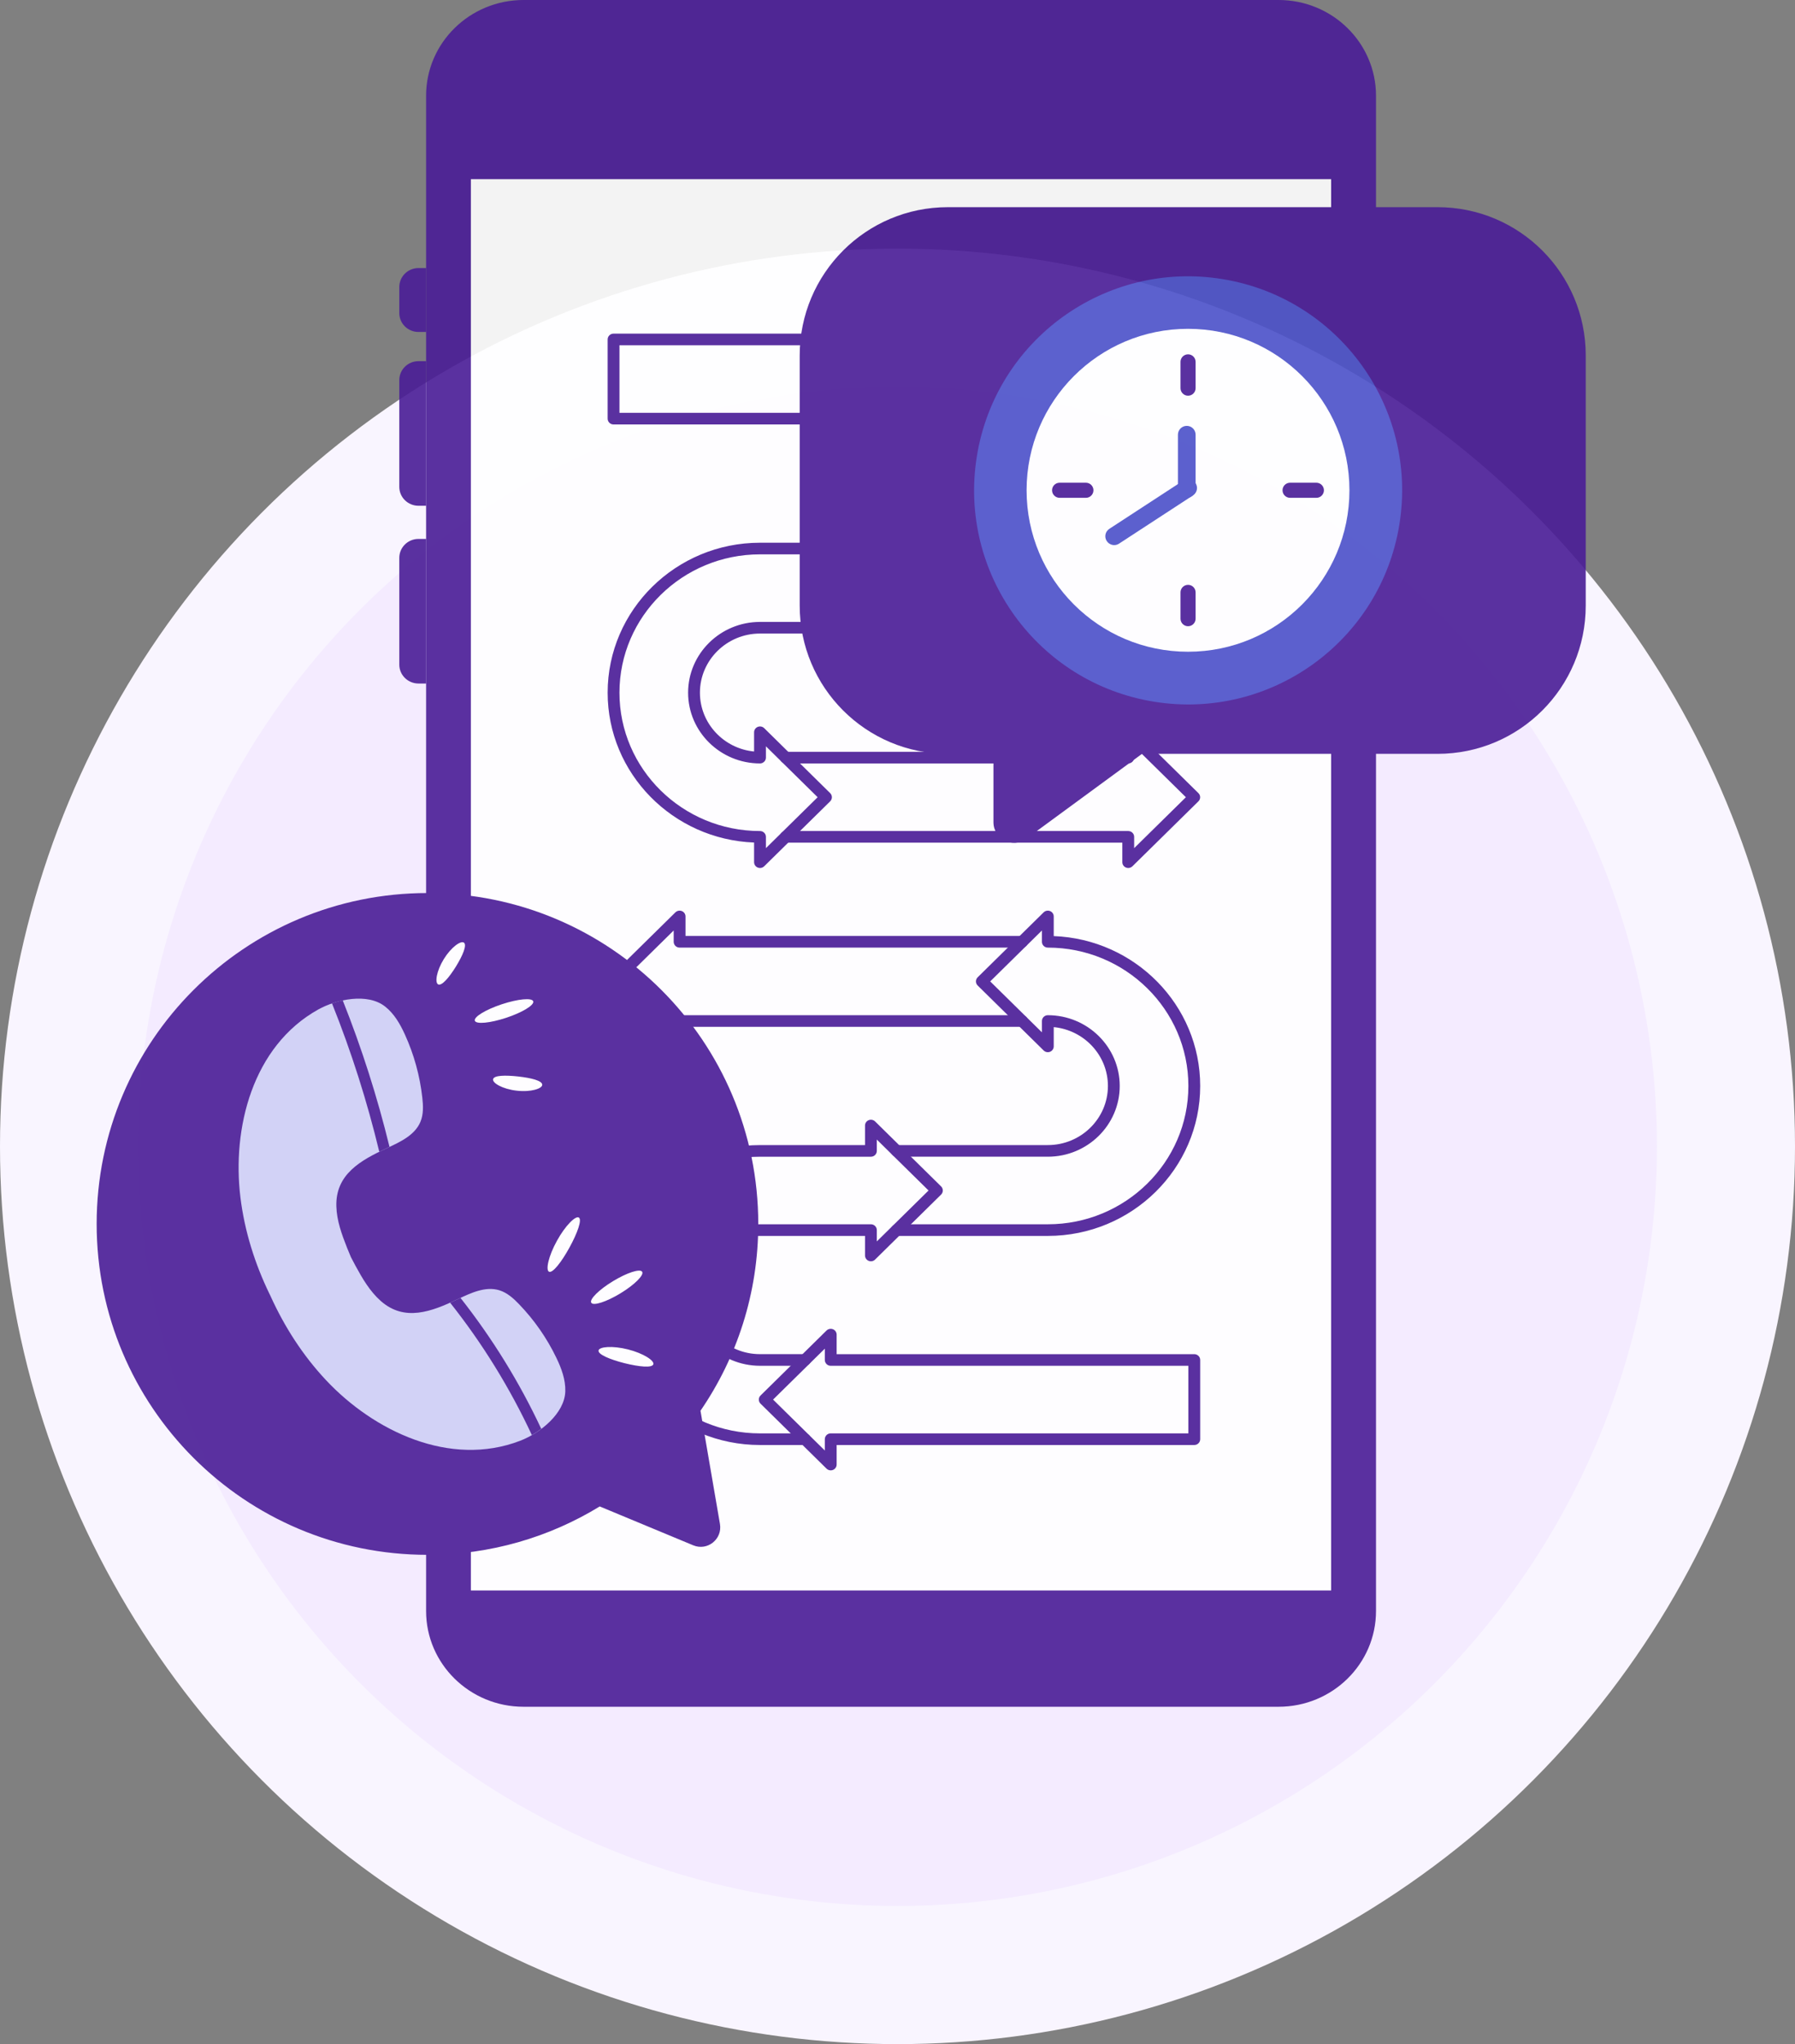 <svg width="130" height="148" viewBox="0 0 130 148" fill="none" xmlns="http://www.w3.org/2000/svg">
<rect x="0" y="0" width="130" height="148" fill="#808080" stroke="none"/>
<circle cx="65" cy="83" r="60" fill="#F4EBFF" stroke="#F9F5FF" stroke-width="10"/>
<g opacity="0.9">
<path d="M92.597 0H37.918C34.02 0 30.859 3.104 30.859 6.933V116.642C30.859 120.471 34.02 123.575 37.918 123.575H92.597C96.495 123.575 99.655 120.471 99.655 116.642V6.933C99.655 3.104 96.495 0 92.597 0Z" fill="#491C96"/>
<path d="M96.405 12.972H34.102V115.155H96.405V12.972Z" fill="white"/>
<path d="M71.465 7.193C71.465 7.407 71.376 7.603 71.232 7.741C71.091 7.882 70.896 7.969 70.678 7.969H59.591C59.155 7.969 58.801 7.621 58.801 7.193C58.801 6.979 58.89 6.786 59.034 6.645C59.178 6.507 59.374 6.42 59.591 6.42H70.678C71.11 6.42 71.464 6.765 71.464 7.193H71.465Z" fill="#491C96"/>
<path d="M73.739 7.314C73.805 6.915 73.529 6.539 73.123 6.474C72.716 6.409 72.334 6.68 72.268 7.079C72.202 7.478 72.478 7.854 72.884 7.919C73.29 7.983 73.673 7.713 73.739 7.314Z" fill="#491C96"/>
<path d="M30.865 26.15H30.309C29.539 26.15 28.918 26.764 28.918 27.52V35.252C28.918 36.005 29.539 36.619 30.309 36.619H30.865V26.151V26.15Z" fill="#491C96"/>
<path d="M30.865 19.409H30.309C29.539 19.409 28.918 20.023 28.918 20.779V22.669C28.918 23.422 29.539 24.036 30.309 24.036H30.865V19.409V19.409Z" fill="#491C96"/>
<path d="M30.865 39.02H30.309C29.539 39.02 28.918 39.634 28.918 40.39V48.122C28.918 48.874 29.539 49.489 30.309 49.489H30.865V39.02V39.02Z" fill="#491C96"/>
<path d="M99.66 17.845H100.216C100.986 17.845 101.607 18.459 101.607 19.215V33.958C101.607 34.71 100.986 35.324 100.216 35.324H99.66V17.845Z" fill="#491C96"/>
<path d="M81.711 62.846C81.656 62.846 81.6 62.835 81.547 62.814C81.387 62.749 81.283 62.595 81.283 62.425V61.01H56.908C56.672 61.01 56.48 60.822 56.48 60.59C56.48 60.357 56.672 60.169 56.908 60.169H81.711C81.947 60.169 82.139 60.357 82.139 60.59V61.409L85.886 57.722L82.139 54.034V54.854C82.139 55.086 81.947 55.275 81.711 55.275H56.908C56.672 55.275 56.48 55.086 56.48 54.854C56.48 54.621 56.672 54.433 56.908 54.433H81.283V53.018C81.283 52.848 81.387 52.694 81.547 52.629C81.707 52.564 81.891 52.6 82.013 52.721L86.793 57.425C86.874 57.504 86.919 57.611 86.919 57.722C86.919 57.834 86.874 57.941 86.793 58.02L82.013 62.723C81.931 62.803 81.822 62.846 81.711 62.846Z" fill="#491C96"/>
<path d="M55.042 62.846C54.987 62.846 54.931 62.836 54.878 62.814C54.718 62.749 54.614 62.595 54.614 62.425V61.002C48.728 60.78 44.008 55.998 44.008 50.152C44.008 44.165 48.958 39.295 55.042 39.295H65.986C66.222 39.295 66.414 39.483 66.414 39.716C66.414 39.948 66.222 40.137 65.986 40.137H55.042C49.429 40.137 44.863 44.63 44.863 50.152C44.863 55.675 49.429 60.169 55.042 60.169C55.278 60.169 55.47 60.357 55.47 60.59V61.409L59.216 57.722L55.47 54.035V54.854C55.47 55.086 55.278 55.275 55.042 55.275C52.171 55.275 49.835 52.977 49.835 50.152C49.835 47.328 52.171 45.029 55.042 45.029H65.987C66.223 45.029 66.415 45.218 66.415 45.45C66.415 45.683 66.223 45.871 65.987 45.871H55.042C52.643 45.871 50.691 47.792 50.691 50.152C50.691 52.37 52.415 54.2 54.614 54.412V53.018C54.614 52.848 54.718 52.694 54.878 52.629C55.038 52.564 55.222 52.6 55.345 52.72L60.123 57.424C60.29 57.589 60.29 57.855 60.123 58.02L55.344 62.723C55.263 62.803 55.153 62.846 55.042 62.846Z" fill="#491C96"/>
<path d="M67.855 47.707C67.744 47.707 67.634 47.664 67.553 47.583L62.774 42.881C62.607 42.716 62.607 42.45 62.774 42.285L67.552 37.581C67.675 37.461 67.859 37.425 68.019 37.49C68.179 37.555 68.283 37.709 68.283 37.879V39.295H75.886C78.285 39.295 80.237 37.374 80.237 35.014C80.237 32.654 78.285 30.733 75.886 30.733H72.634C72.398 30.733 72.206 30.545 72.206 30.312C72.206 30.08 72.398 29.892 72.634 29.892H75.886C78.757 29.892 81.093 32.19 81.093 35.014C81.093 37.839 78.757 40.137 75.886 40.137H67.855C67.619 40.137 67.427 39.948 67.427 39.716V38.895L63.681 42.583L67.427 46.269V45.45C67.427 45.218 67.619 45.029 67.855 45.029H75.886C81.499 45.029 86.065 40.536 86.065 35.014C86.065 29.491 81.499 24.997 75.886 24.997H72.634C72.398 24.997 72.206 24.809 72.206 24.576C72.206 24.344 72.398 24.155 72.634 24.155H75.886C81.971 24.155 86.921 29.026 86.921 35.014C86.921 41.001 81.971 45.871 75.886 45.871H68.283V47.286C68.283 47.456 68.179 47.609 68.019 47.675C67.966 47.696 67.91 47.707 67.855 47.707Z" fill="#491C96"/>
<path d="M70.766 32.569C70.711 32.569 70.655 32.558 70.602 32.537C70.442 32.471 70.338 32.318 70.338 32.148V30.733H44.436C44.199 30.733 44.008 30.545 44.008 30.312V24.577C44.008 24.344 44.199 24.156 44.436 24.156H70.338V22.741C70.338 22.571 70.442 22.417 70.602 22.352C70.762 22.287 70.946 22.323 71.068 22.443L75.848 27.147C76.015 27.311 76.015 27.578 75.848 27.742L71.068 32.445C70.987 32.526 70.877 32.569 70.766 32.569ZM44.863 29.891H70.766C71.002 29.891 71.194 30.079 71.194 30.312V31.131L74.94 27.444L71.194 23.757V24.577C71.194 24.809 71.002 24.998 70.766 24.998H44.863V29.891Z" fill="#491C96"/>
<path d="M49.219 65.933C49.274 65.933 49.33 65.943 49.383 65.965C49.542 66.03 49.647 66.184 49.647 66.354V67.768H74.021C74.258 67.768 74.449 67.957 74.449 68.189C74.449 68.422 74.258 68.61 74.021 68.61H49.219C48.983 68.61 48.791 68.422 48.791 68.189V67.37L45.044 71.057L48.791 74.744V73.925C48.791 73.693 48.983 73.504 49.219 73.504H74.021C74.258 73.504 74.449 73.693 74.449 73.925C74.449 74.158 74.258 74.346 74.021 74.346H49.647V75.761C49.647 75.931 49.542 76.084 49.383 76.149C49.222 76.215 49.039 76.178 48.916 76.058L44.136 71.354C44.056 71.275 44.011 71.168 44.011 71.057C44.011 70.945 44.056 70.838 44.136 70.759L48.916 66.056C48.998 65.976 49.108 65.933 49.219 65.933Z" fill="#491C96"/>
<path d="M75.888 65.933C75.943 65.933 75.998 65.943 76.051 65.965C76.211 66.03 76.315 66.184 76.315 66.354V67.776C82.202 67.999 86.922 72.78 86.922 78.627C86.922 84.614 81.972 89.484 75.888 89.484H64.944C64.708 89.484 64.516 89.296 64.516 89.063C64.516 88.831 64.708 88.642 64.944 88.642H75.888C81.5 88.642 86.066 84.149 86.066 78.627C86.066 73.104 81.5 68.61 75.888 68.61C75.651 68.61 75.46 68.422 75.46 68.189V67.37L71.714 71.057L75.46 74.744V73.925C75.46 73.693 75.651 73.504 75.888 73.504C78.759 73.504 81.094 75.802 81.094 78.627C81.094 81.451 78.759 83.749 75.888 83.749H64.943C64.706 83.749 64.515 83.561 64.515 83.328C64.515 83.096 64.706 82.907 64.943 82.907H75.888C78.287 82.907 80.239 80.987 80.239 78.627C80.239 76.409 78.515 74.579 76.315 74.367V75.761C76.315 75.931 76.211 76.085 76.051 76.15C75.891 76.215 75.707 76.179 75.585 76.058L70.806 71.354C70.639 71.19 70.639 70.924 70.806 70.759L75.585 66.056C75.667 65.975 75.776 65.933 75.888 65.933Z" fill="#491C96"/>
<path d="M63.074 81.072C63.186 81.072 63.295 81.115 63.377 81.195L68.156 85.898C68.323 86.063 68.323 86.329 68.156 86.493L63.377 91.197C63.255 91.318 63.071 91.354 62.911 91.289C62.751 91.224 62.647 91.07 62.647 90.9V89.484H55.043C52.644 89.484 50.692 91.404 50.692 93.765C50.692 96.125 52.644 98.045 55.043 98.045H58.296C58.532 98.045 58.723 98.234 58.723 98.466C58.723 98.699 58.532 98.887 58.296 98.887H55.043C52.172 98.887 49.837 96.589 49.837 93.765C49.837 90.94 52.172 88.642 55.043 88.642H63.075C63.311 88.642 63.502 88.831 63.502 89.063V89.883L67.249 86.196L63.502 82.509V83.329C63.502 83.561 63.311 83.75 63.075 83.75H55.043C49.431 83.75 44.865 88.243 44.865 93.765C44.865 99.288 49.431 103.782 55.043 103.782H58.296C58.532 103.782 58.723 103.97 58.723 104.202C58.723 104.435 58.532 104.623 58.296 104.623H55.043C48.959 104.623 44.009 99.752 44.009 93.765C44.009 87.778 48.959 82.908 55.043 82.908H62.647V81.493C62.647 81.323 62.751 81.169 62.911 81.104C62.964 81.083 63.019 81.072 63.074 81.072Z" fill="#491C96"/>
<path d="M60.164 96.21C60.219 96.21 60.275 96.221 60.328 96.242C60.487 96.307 60.592 96.461 60.592 96.631V98.046H86.494C86.73 98.046 86.922 98.234 86.922 98.467V104.202C86.922 104.435 86.73 104.623 86.494 104.623H60.592V106.038C60.592 106.208 60.487 106.362 60.328 106.427C60.167 106.492 59.984 106.456 59.861 106.335L55.082 101.632C54.915 101.468 54.915 101.201 55.082 101.037L59.861 96.333C59.943 96.253 60.053 96.21 60.164 96.21ZM86.066 98.888H60.164C59.928 98.888 59.736 98.699 59.736 98.467V97.647L55.989 101.334L59.736 105.022V104.202C59.736 103.97 59.928 103.781 60.164 103.781H86.066V98.888Z" fill="#491C96"/>
<path d="M50.728 102.148C53.369 98.297 54.916 93.642 54.916 88.617C54.916 75.384 44.191 64.659 30.958 64.659C17.725 64.659 7 75.384 7 88.617C7 101.85 17.725 112.575 30.958 112.575C35.529 112.575 39.798 111.295 43.435 109.071L50.207 111.886C51.234 112.313 52.328 111.441 52.142 110.343L50.732 102.144L50.728 102.148Z" fill="#491C96"/>
<path d="M36.161 93.419C35.156 93.113 34.098 93.615 33.142 94.069C31.256 94.962 29.304 95.723 27.57 94.189C26.788 93.495 26.25 92.575 25.752 91.659C25.636 91.45 25.525 91.236 25.414 91.018C25.32 90.796 25.227 90.574 25.138 90.351C24.756 89.382 24.386 88.381 24.36 87.337C24.293 85.02 26.125 84.006 28.019 83.13C28.975 82.685 30.042 82.196 30.447 81.227C30.678 80.68 30.652 80.062 30.585 79.475C30.412 77.901 29.985 76.358 29.331 74.917C28.984 74.152 28.553 73.397 27.89 72.876C26.614 71.871 24.378 72.352 23.048 73.09C18.277 75.749 16.796 81.698 17.414 86.71C17.712 89.129 18.45 91.476 19.509 93.668C19.522 93.7 19.54 93.731 19.557 93.762C19.571 93.793 19.584 93.829 19.602 93.86C20.607 96.074 21.941 98.146 23.604 99.92C27.059 103.606 32.577 106.274 37.677 104.314C39.096 103.767 40.897 102.353 40.941 100.73C40.963 99.885 40.661 99.071 40.296 98.315C39.611 96.888 38.696 95.576 37.597 94.433C37.188 94.006 36.73 93.593 36.161 93.419Z" fill="#CECFF5"/>
<path d="M27.467 83.392C27.649 83.303 27.836 83.215 28.023 83.126C28.085 83.099 28.147 83.068 28.209 83.037C27.329 79.426 26.195 75.882 24.821 72.427C24.554 72.485 24.292 72.561 24.043 72.645C25.444 76.14 26.586 79.728 27.467 83.383V83.392Z" fill="#491C96"/>
<path d="M38.52 103.904C38.752 103.771 38.978 103.62 39.201 103.455C37.618 100.076 35.657 96.901 33.349 93.971C33.278 94.002 33.211 94.037 33.14 94.069C32.958 94.153 32.78 94.238 32.598 94.318C34.945 97.275 36.924 100.485 38.52 103.904Z" fill="#491C96"/>
<path d="M33.606 68.256C33.388 68.074 32.681 68.568 32.143 69.439C31.605 70.311 31.481 71.164 31.739 71.276C32.001 71.391 32.521 70.782 33.019 69.982C33.513 69.177 33.824 68.439 33.606 68.256Z" fill="white"/>
<path d="M38.618 72.498C38.529 72.227 37.511 72.325 36.341 72.712C35.172 73.099 34.3 73.632 34.389 73.903C34.478 74.175 35.496 74.077 36.666 73.69C37.835 73.303 38.707 72.77 38.618 72.498Z" fill="white"/>
<path d="M39.27 78.532C39.256 78.243 38.478 78.048 37.535 77.941C36.593 77.839 35.788 77.852 35.712 78.132C35.637 78.403 36.388 78.853 37.42 78.968C38.451 79.088 39.283 78.817 39.27 78.537V78.532Z" fill="white"/>
<path d="M41.923 88.155C41.683 88.004 40.94 88.737 40.336 89.836C39.726 90.934 39.504 91.957 39.762 92.077C40.02 92.197 40.651 91.401 41.238 90.334C41.825 89.266 42.163 88.31 41.923 88.155Z" fill="white"/>
<path d="M46.507 92.081C46.361 91.837 45.413 92.143 44.395 92.761C43.377 93.379 42.67 94.082 42.821 94.322C42.968 94.567 43.915 94.26 44.933 93.642C45.952 93.024 46.658 92.321 46.507 92.081Z" fill="white"/>
<path d="M47.316 98.787C47.413 98.52 46.604 97.986 45.479 97.702C44.354 97.417 43.389 97.506 43.349 97.782C43.305 98.066 44.159 98.426 45.226 98.698C46.297 98.964 47.218 99.053 47.316 98.782V98.787Z" fill="white"/>
<path d="M68.648 15H104.113C110.041 15 114.844 19.803 114.844 25.731V43.85C114.844 49.778 110.041 54.581 104.113 54.581H82.707L74.323 60.731C73.338 61.453 71.95 60.752 71.95 59.529V54.581H68.648C62.72 54.581 57.917 49.778 57.917 43.85V25.731C57.917 19.803 62.72 15 68.648 15Z" fill="#491C96"/>
<path d="M83.588 50.807C75.137 49.449 69.388 41.497 70.746 33.046C72.104 24.595 80.056 18.845 88.507 20.203C96.958 21.561 102.708 29.513 101.349 37.964C99.991 46.415 92.039 52.165 83.588 50.807Z" fill="#4B51C9"/>
<path d="M86.04 47.188C79.583 47.188 74.349 41.954 74.349 35.498C74.349 29.041 79.583 23.807 86.04 23.807C92.496 23.807 97.731 29.041 97.731 35.498C97.731 41.954 92.496 47.188 86.04 47.188Z" fill="white"/>
<path d="M86.043 45.341C86.347 45.341 86.59 45.094 86.59 44.794V42.891C86.59 42.586 86.342 42.344 86.043 42.344C85.739 42.344 85.496 42.591 85.496 42.891V44.794C85.496 45.099 85.744 45.341 86.043 45.341Z" fill="#491C96"/>
<path d="M86.043 28.651C86.347 28.651 86.59 28.404 86.59 28.104V26.201C86.59 25.896 86.342 25.654 86.043 25.654C85.739 25.654 85.496 25.901 85.496 26.201V28.104C85.496 28.409 85.744 28.651 86.043 28.651Z" fill="#491C96"/>
<path d="M76.194 35.498C76.194 35.802 76.442 36.044 76.741 36.044H78.644C78.949 36.044 79.191 35.797 79.191 35.498C79.191 35.193 78.944 34.951 78.644 34.951H76.741C76.436 34.951 76.194 35.198 76.194 35.498Z" fill="#491C96"/>
<path d="M92.885 35.498C92.885 35.802 93.133 36.044 93.432 36.044H95.336C95.64 36.044 95.883 35.797 95.883 35.498C95.883 35.193 95.635 34.951 95.336 34.951H93.432C93.128 34.951 92.885 35.198 92.885 35.498Z" fill="#491C96"/>
<path d="M85.95 36.044C86.306 36.044 86.59 35.756 86.59 35.405V31.473C86.59 31.117 86.301 30.834 85.95 30.834C85.594 30.834 85.31 31.123 85.31 31.473V35.405C85.31 35.761 85.599 36.044 85.95 36.044Z" fill="#4B51C9"/>
<path d="M86.585 34.982C86.389 34.682 85.992 34.6 85.698 34.796L80.342 38.289C80.043 38.485 79.961 38.882 80.157 39.176C80.353 39.475 80.75 39.558 81.044 39.362L86.399 35.869C86.699 35.673 86.781 35.276 86.585 34.982Z" fill="#4B51C9"/>
</g>
</svg>
